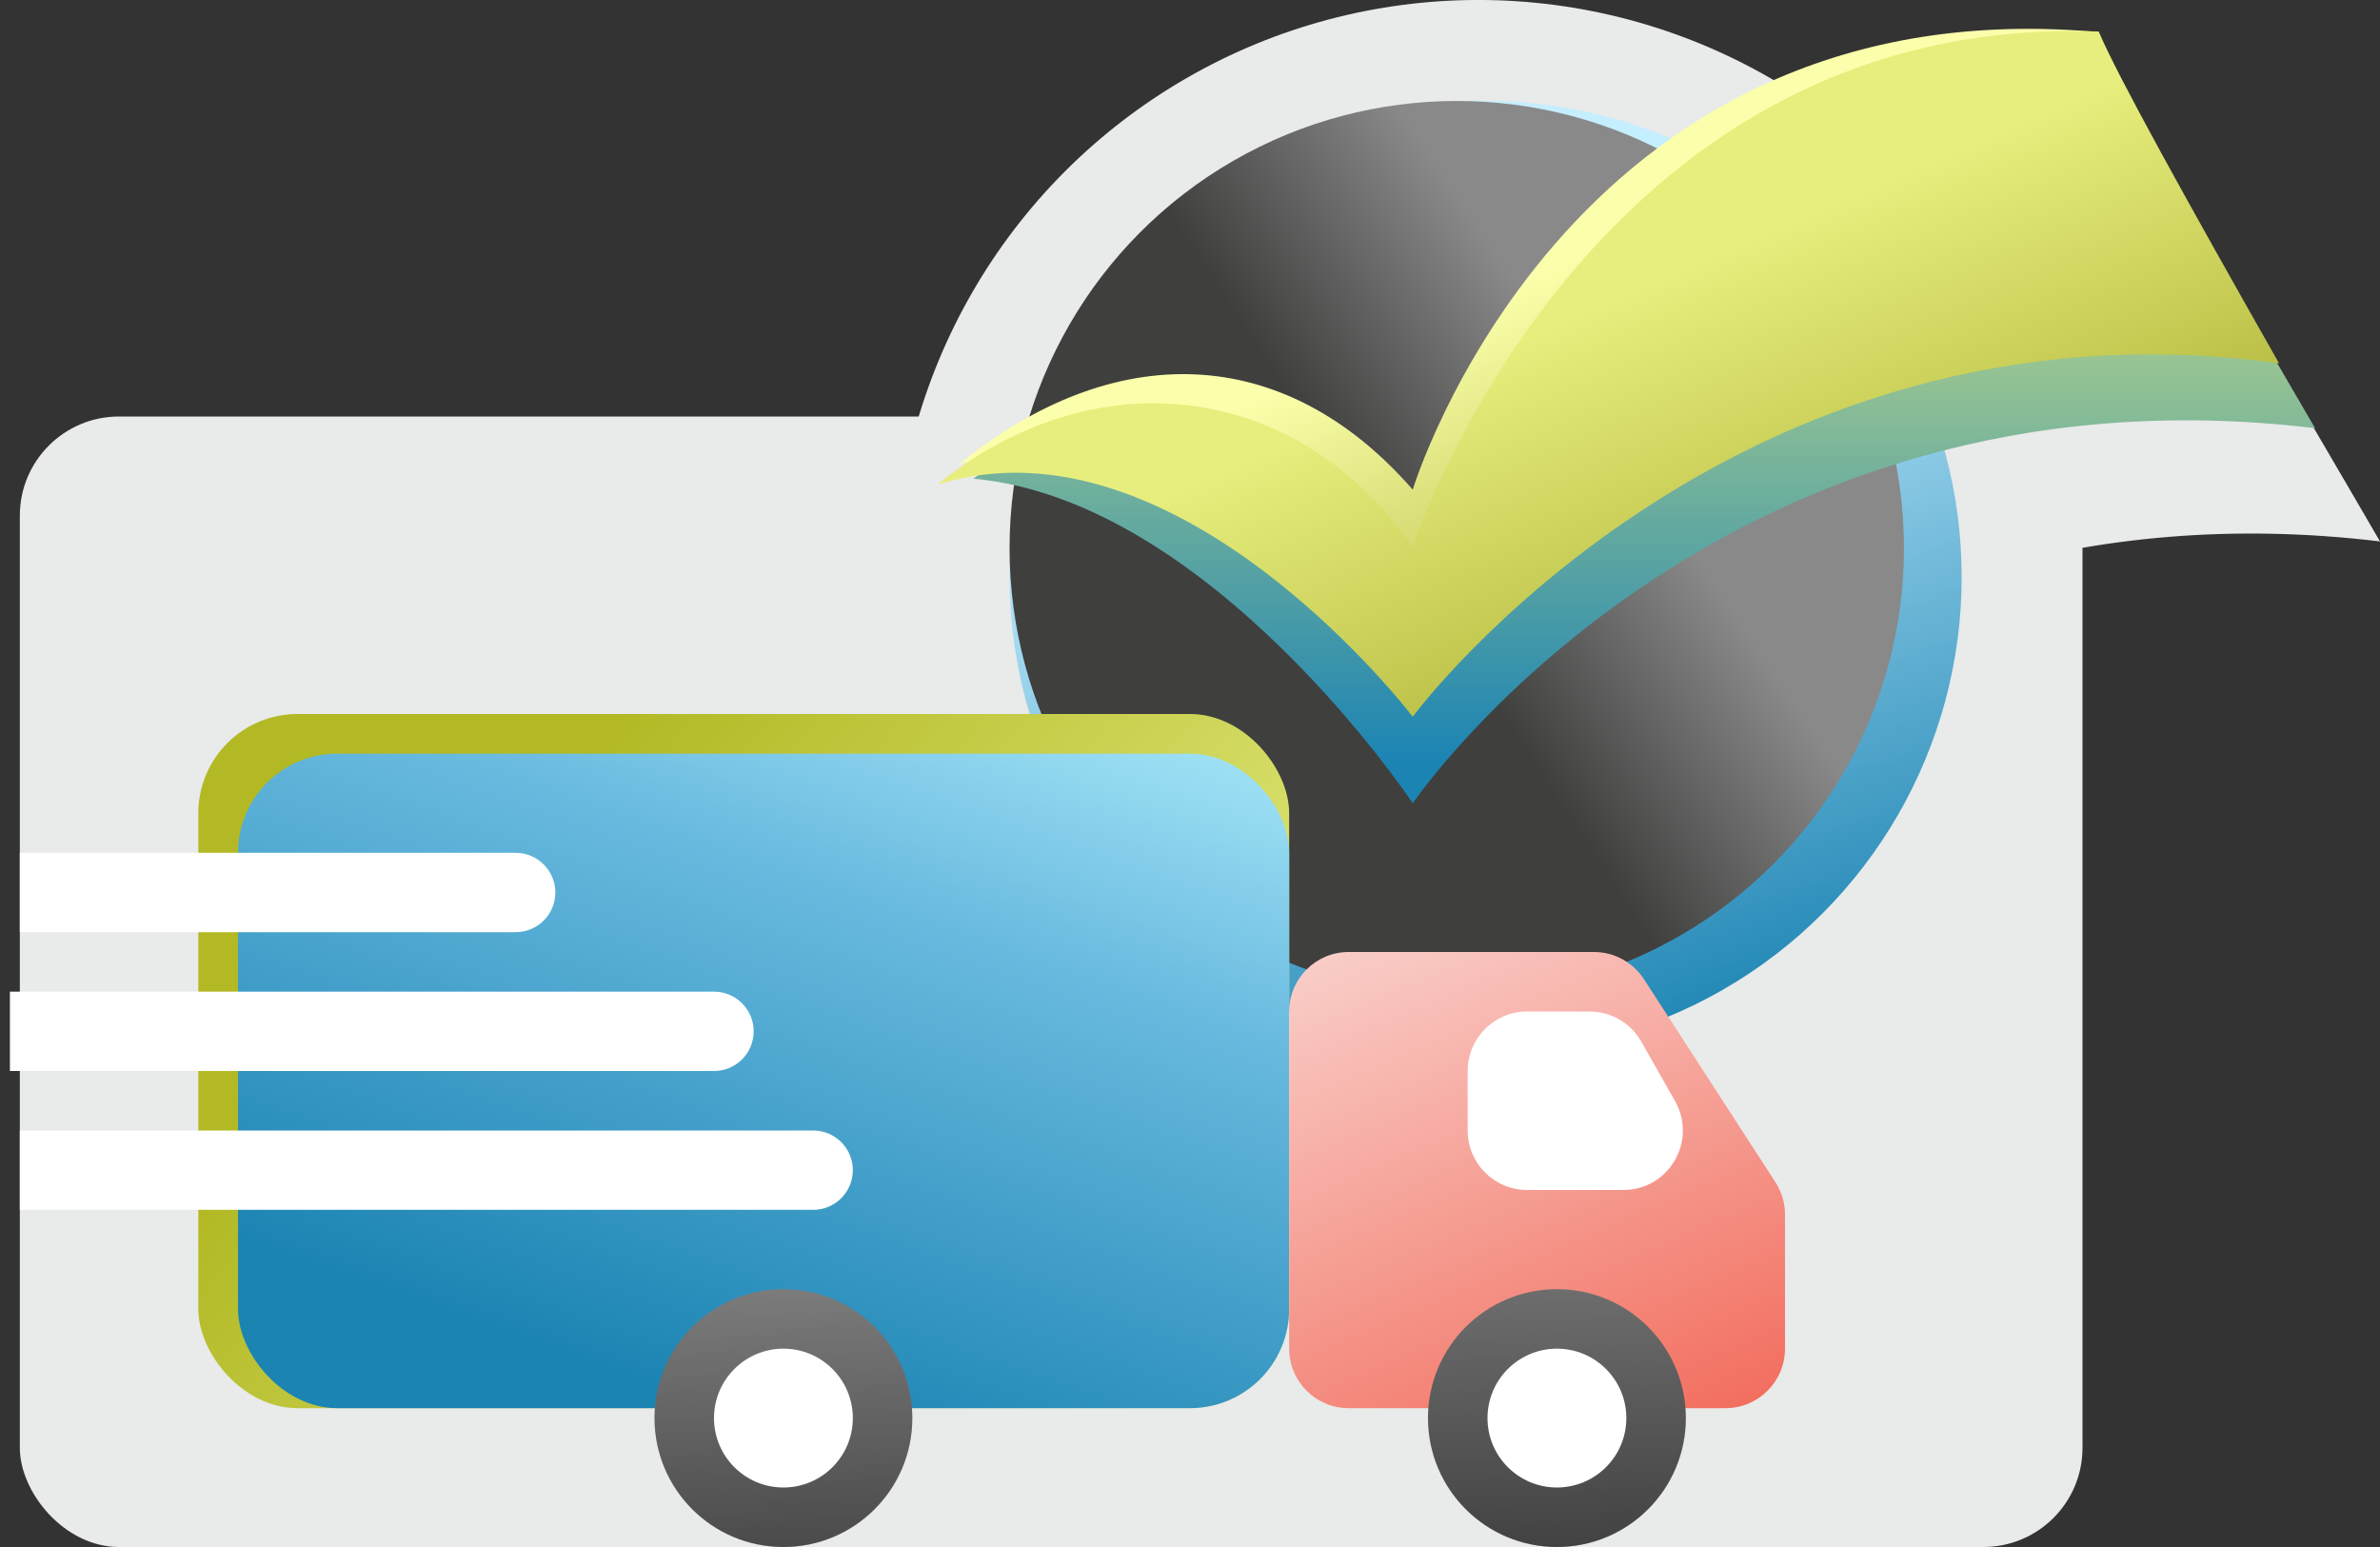 <svg width="120" height="78" viewBox="0 0 120 78" fill="none" xmlns="http://www.w3.org/2000/svg">
<rect x="0" y="0" width="120" height="78" fill="#333333" stroke="none"/>
<rect x="1" y="21" width="104" height="57" rx="5" fill="#E9EAEA"/>
<circle cx="74.541" cy="29.457" r="29.458" fill="#E9EAEA"/>
<path d="M74.504 46.21C74.504 46.21 64.358 30.935 52.357 29.844C60.138 23.653 68.59 27.311 74.504 35.669C74.504 35.669 83.985 8.55 109.818 9.479C110.751 11.646 115.332 19.25 120 27.299C89.815 23.662 74.504 46.21 74.504 46.21Z" fill="#E9EAEA"/>
<circle cx="74.905" cy="29.094" r="24.003" fill="url(#paint0_linear_634_242)"/>
<circle cx="73.45" cy="27.639" r="22.548" fill="url(#paint1_linear_634_242)"/>
<path d="M71.231 40.501C71.231 40.501 61.085 25.227 49.084 24.136C56.865 17.944 65.317 21.602 71.231 29.961C71.231 29.961 80.712 2.841 106.545 3.77C107.478 5.937 112.059 13.541 116.727 21.59C86.543 17.953 71.231 40.501 71.231 40.501Z" fill="url(#paint2_linear_634_242)"/>
<path d="M71.23 33.228C71.23 33.228 60.494 19.613 48.356 23.409C56.137 17.082 64.721 17.226 71.23 24.688C71.23 24.688 78.905 -0.594 105.453 1.588C102.907 5.588 109.453 8.498 113.817 17.226C86.117 13.43 71.23 33.228 71.23 33.228Z" fill="url(#paint3_linear_634_242)"/>
<path d="M71.23 36.137C71.23 36.137 59.403 20.638 47.265 24.434C55.046 18.108 65.317 19.057 71.23 27.597C71.23 27.597 79.984 0.639 105.817 1.588C106.75 3.802 110.24 10.093 114.909 18.317C87.208 14.521 71.23 36.137 71.23 36.137Z" fill="url(#paint4_linear_634_242)"/>
<rect x="10" y="36" width="55" height="35" rx="5" fill="url(#paint5_linear_634_242)"/>
<rect x="12" y="38" width="53" height="33" rx="5" fill="url(#paint6_linear_634_242)"/>
<path d="M65 68V51C65 49.343 66.343 48 68 48H80.369C81.386 48 82.334 48.515 82.887 49.369L89.518 59.608C89.833 60.093 90 60.66 90 61.239V68C90 69.657 88.657 71 87 71H68C66.343 71 65 69.657 65 68Z" fill="url(#paint7_linear_634_242)"/>
<path d="M81.848 60H77C75.343 60 74 58.657 74 57V54C74 52.343 75.343 51 77 51H80.146C81.226 51 82.222 51.58 82.755 52.519L84.457 55.519C85.592 57.519 84.148 60 81.848 60Z" fill="white"/>
<circle cx="39.5" cy="71.5" r="6.5" fill="#7B7B7B"/>
<circle cx="39.5" cy="71.5" r="6.5" fill="url(#paint8_linear_634_242)" fill-opacity="0.79"/>
<circle cx="78.5" cy="71.5" r="6.5" fill="#6D6D6D"/>
<circle cx="78.5" cy="71.5" r="6.5" fill="url(#paint9_linear_634_242)" fill-opacity="0.79"/>
<circle cx="39.5" cy="71.5" r="3.5" fill="white"/>
<circle cx="78.5" cy="71.5" r="3.5" fill="white"/>
<path d="M1 43H26C27.105 43 28 43.895 28 45V45C28 46.105 27.105 47 26 47H1V43Z" fill="white"/>
<path d="M0.5 50H36C37.105 50 38 50.895 38 52V52C38 53.105 37.105 54 36 54H0.5V50Z" fill="white"/>
<path d="M1 57H41C42.105 57 43 57.895 43 59V59C43 60.105 42.105 61 41 61H1V57Z" fill="white"/>
<defs>
<linearGradient id="paint0_linear_634_242" x1="72.195" y1="17.48" x2="84.196" y2="53.096" gradientUnits="userSpaceOnUse">
<stop stop-color="#C5EEFF"/>
<stop offset="1" stop-color="#1C84B3"/>
</linearGradient>
<linearGradient id="paint1_linear_634_242" x1="85.434" y1="27.838" x2="74.869" y2="34.834" gradientUnits="userSpaceOnUse">
<stop stop-color="#898989"/>
<stop offset="1" stop-color="#3F3F3E"/>
</linearGradient>
<linearGradient id="paint2_linear_634_242" x1="80.724" y1="4.861" x2="80.724" y2="38.319" gradientUnits="userSpaceOnUse">
<stop stop-color="#E8EE7D"/>
<stop offset="1" stop-color="#1C84B3"/>
</linearGradient>
<linearGradient id="paint3_linear_634_242" x1="73.086" y1="15.771" x2="80.723" y2="33.227" gradientUnits="userSpaceOnUse">
<stop stop-color="#FBFFAB"/>
<stop offset="1" stop-color="#B3B93E"/>
</linearGradient>
<linearGradient id="paint4_linear_634_242" x1="73.086" y1="18.681" x2="80.723" y2="36.137" gradientUnits="userSpaceOnUse">
<stop stop-color="#E8EE7D"/>
<stop offset="1" stop-color="#B3B93E"/>
</linearGradient>
<linearGradient id="paint5_linear_634_242" x1="22.692" y1="46" x2="65.276" y2="82.343" gradientUnits="userSpaceOnUse">
<stop stop-color="#B2B924"/>
<stop offset="0.801" stop-color="#E9F18C"/>
<stop offset="0.98" stop-color="#FDFFE2"/>
</linearGradient>
<linearGradient id="paint6_linear_634_242" x1="50.468" y1="31.654" x2="36.617" y2="71.089" gradientUnits="userSpaceOnUse">
<stop stop-color="#A8E8F9"/>
<stop offset="0.36" stop-color="#69BADF"/>
<stop offset="1" stop-color="#1C84B3"/>
</linearGradient>
<linearGradient id="paint7_linear_634_242" x1="62.5" y1="36.5" x2="79.409" y2="75.749" gradientUnits="userSpaceOnUse">
<stop stop-color="#FCF5F4"/>
<stop offset="1" stop-color="#F26B5B"/>
</linearGradient>
<linearGradient id="paint8_linear_634_242" x1="39.5" y1="65" x2="40.367" y2="91" gradientUnits="userSpaceOnUse">
<stop stop-opacity="0"/>
<stop offset="1"/>
</linearGradient>
<linearGradient id="paint9_linear_634_242" x1="78.5" y1="65" x2="79.367" y2="91" gradientUnits="userSpaceOnUse">
<stop stop-opacity="0"/>
<stop offset="1"/>
</linearGradient>
</defs>
</svg>

